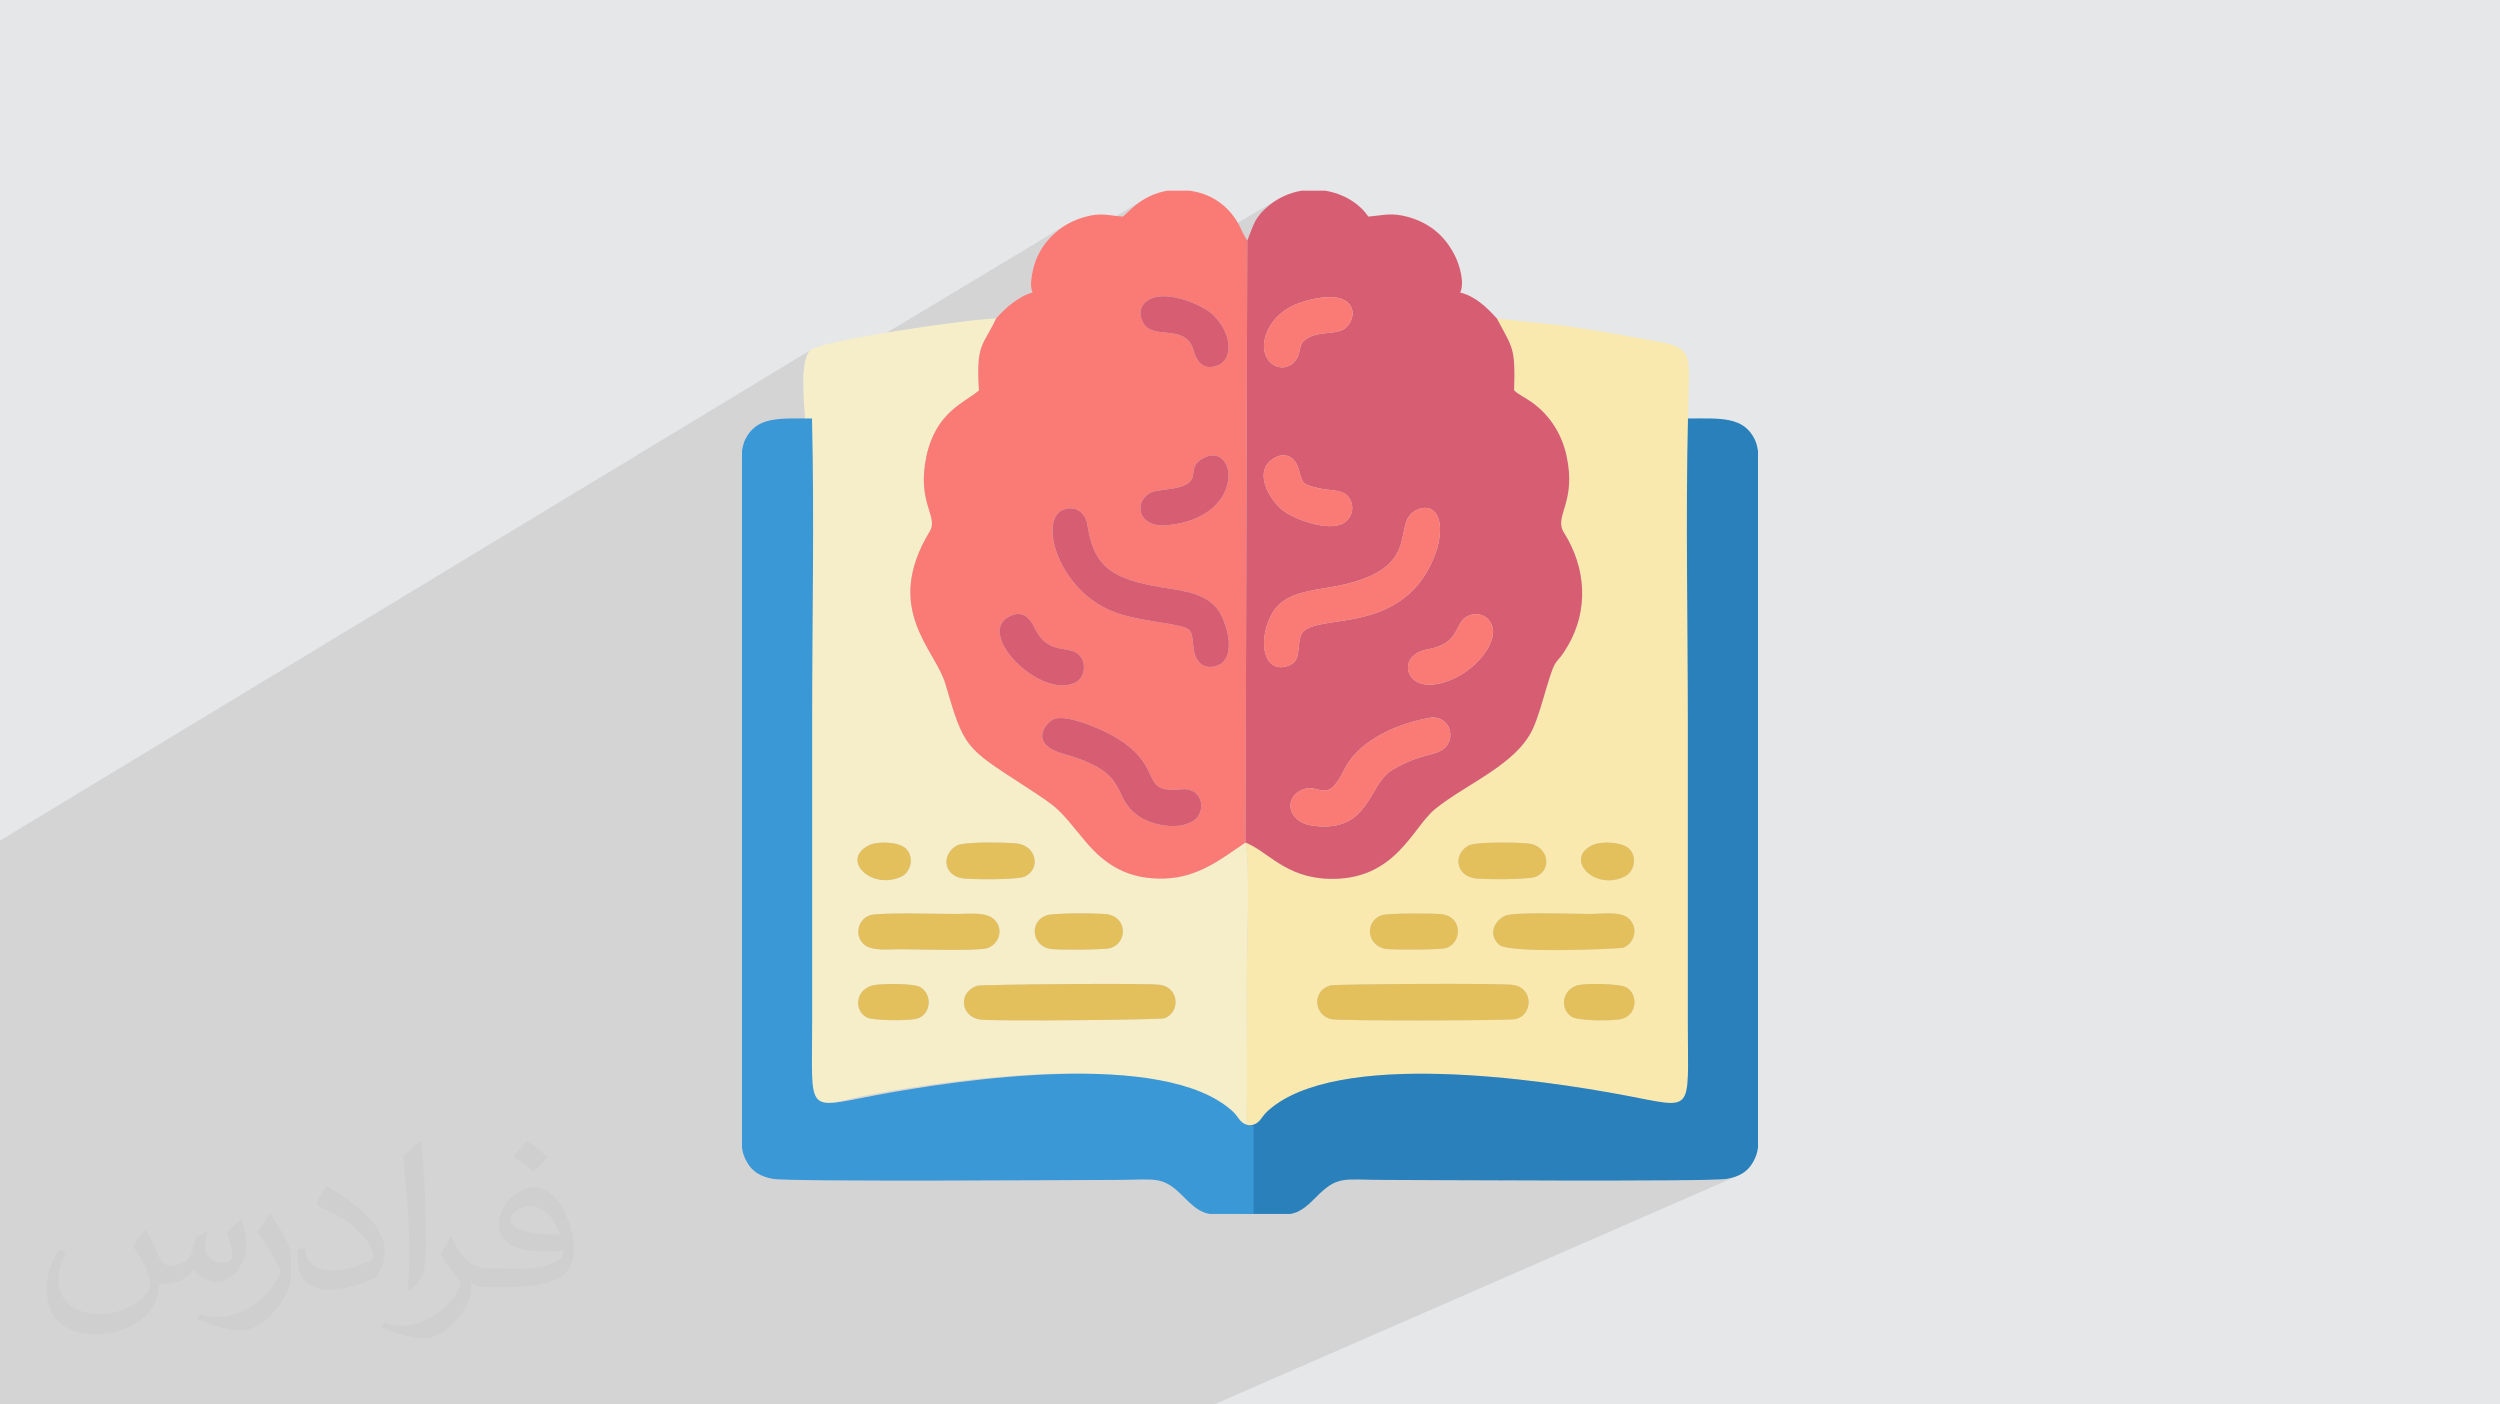<?xml version="1.0" encoding="UTF-8"?>
<!DOCTYPE svg PUBLIC "-//W3C//DTD SVG 1.1//EN" "http://www.w3.org/Graphics/SVG/1.1/DTD/svg11.dtd">
<!-- Creator: CorelDRAW 2017 -->
<svg xmlns="http://www.w3.org/2000/svg" xml:space="preserve" width="356px" height="200px" version="1.1" style="shape-rendering:geometricPrecision; text-rendering:geometricPrecision; image-rendering:optimizeQuality; fill-rule:evenodd; clip-rule:evenodd"
viewBox="0 0 356000 200000"
 xmlns:xlink="http://www.w3.org/1999/xlink"
 enable-background="new 0 0 511.991 511.991">
 <defs>
  <style type="text/css">
   <![CDATA[
    .fil6 {fill:#2980BA}
    .fil8 {fill:#3A98D6}
    .fil5 {fill:#D75E72}
    .fil7 {fill:#E4C05D}
    .fil0 {fill:#E6E7E8}
    .fil2 {fill:#F5EEC9}
    .fil3 {fill:#F9E9AE}
    .fil4 {fill:#FA7A76}
    .fil9 {fill:#373435;fill-opacity:0.031}
    .fil1 {fill:#373435;fill-opacity:0.102}
   ]]>
  </style>
 </defs>
 <g id="Layer_x0020_1">
  <polygon class="fil0" points="0,0 356000,0 356000,200000 0,200000 "/>
  <polygon class="fil1" points="122040,200000 121170,200000 119380,200000 118420,200000 113440,200000 112230,200000 105250,200000 104170,200000 98700,200000 97380,200000 97300,200000 93860,200000 93270,200000 93050,200000 91910,200000 91100,200000 90660,200000 89180,200000 86190,200000 80020,200000 78800,200000 74610,200000 70940,200000 69920,200000 68150,200000 66540,200000 66110,200000 66060,200000 63740,200000 62680,200000 61700,200000 55140,200000 54440,200000 54430,200000 53580,200000 47660,200000 45070,200000 44360,200000 44010,200000 42010,200000 38680,200000 37290,200000 35060,200000 34650,200000 32560,200000 28850,200000 27200,200000 27030,200000 27020,200000 26390,200000 22070,200000 21450,200000 21420,200000 20890,200000 20130,200000 20040,200000 19950,200000 19700,200000 18740,200000 18450,200000 17130,200000 14440,200000 13960,200000 13450,200000 12780,200000 12360,200000 12120,200000 10510,200000 8200,200000 8040,200000 8020,200000 7450,200000 7110,200000 6270,200000 1270,200000 770,200000 0,200000 0,199970 0,199730 0,199660 0,198550 0,198230 0,198020 0,196810 0,195810 0,195190 0,195180 0,192960 0,192410 0,192190 0,191580 0,190960 0,189240 0,188910 0,188870 0,188350 0,188070 0,187830 0,187060 0,186330 0,186110 0,184810 0,184340 0,183520 0,182950 0,181270 0,179930 0,179890 0,178180 0,177240 0,176050 0,175530 0,173530 0,173260 0,172440 0,171290 0,170500 0,168810 0,167930 0,167370 0,166920 0,166190 0,165960 0,164110 0,163250 0,163210 0,161850 0,161480 0,161230 0,157970 0,157950 0,155970 0,155810 0,155300 0,153940 0,151270 0,151080 0,149960 0,149080 0,144600 0,141680 0,138420 0,138370 0,138190 0,137310 0,136420 0,135650 0,135400 0,129670 0,129130 0,128890 0,127940 0,127300 0,126410 0,126080 0,125880 0,125210 0,125120 0,123440 0,123290 0,119700 115400,49870 114940,50580 114630,51600 114460,52850 114390,54240 114390,54520 151760,32050 151270,32360 150800,32700 150370,33050 149960,33430 149570,33830 149200,34230 148850,34660 148530,35100 148230,35580 147950,36080 147680,36620 147480,37110 147280,37720 147280,37740 162620,28560 161750,29190 161040,29790 160490,30300 160090,30680 159840,30840 147080,38470 146950,39110 146850,39840 146820,40520 146870,41140 147030,41660 143300,43880 142850,44280 142300,44840 141850,45360 141190,46660 140620,47680 140140,48570 139760,49450 139490,50460 139340,51730 139310,53400 139310,53460 181990,28360 181340,28770 180710,29240 180100,29770 179590,30290 179180,30790 178860,31300 178580,31810 178350,32350 178120,32930 177880,33560 177610,34260 177570,47260 183480,43880 184420,43400 185460,43000 186600,42680 187830,42440 189780,42320 191170,42620 192060,43220 192520,44010 192590,44900 192340,45760 191820,46500 191090,47010 184910,50520 184740,50920 184400,51420 183570,52090 177550,55500 177520,65220 213160,45360 213920,46770 214520,47890 214970,48840 215300,49750 215510,50760 215620,51980 215650,53550 215610,55600 215900,55850 216200,56070 216510,56280 216840,56470 217160,56670 217500,56870 217830,57080 218170,57310 219060,58020 219880,58800 220620,59650 221280,60580 221860,61570 222360,62630 222760,63750 223080,64940 223410,67220 223420,68600 240370,59590 240340,60930 240310,62270 240290,63610 240270,64960 240250,66300 240240,67650 240230,69000 240220,70350 240220,71710 240210,73060 240210,74420 240210,75770 240220,77130 240220,78480 240230,79840 240230,81200 240240,82560 240250,83920 240260,85270 240270,86630 240280,87990 240290,89340 240300,90700 240300,92060 240310,93410 240320,94760 240330,96110 240340,97460 240340,98810 240350,100160 240350,101500 240350,102850 240350,104190 240350,105530 240350,106870 240350,108220 240350,109560 240350,110900 240350,112250 240350,113590 240350,114930 240350,116280 240350,117620 240350,118960 240350,120300 240350,121650 240350,122990 240350,124330 240350,125680 240350,127020 240350,128360 240350,129700 240350,131050 240350,132390 240350,133730 240350,135080 240350,136420 240350,137760 240350,139100 240350,140450 240350,141790 240350,143130 240350,144480 240350,145820 240380,150050 240360,153130 240150,155220 239620,156460 238610,157000 213920,168090 215610,168100 217710,168100 219840,168110 221980,168110 224110,168120 226230,168120 228310,168120 230350,168120 232330,168110 234230,168100 236040,168100 237750,168080 239330,168070 240790,168050 242100,168030 243240,168010 244210,167980 244990,167950 245570,167910 245920,167870 246550,167730 247130,167560 247660,167340 172880,200000 172390,200000 142850,200000 134100,200000 126950,200000 124680,200000 124370,200000 "/>
  <g id="_2062286188240">
   <path class="fil2" d="M139170 140370c480,-170 23970,-410 26020,-130 2680,360 2950,3850 660,4750 -580,230 -23750,460 -26190,200 -2810,-310 -3370,-3870 -490,-4820zm-15080 0c1010,-350 5900,-360 6880,160 1790,940 1710,3860 -350,4510 -1080,350 -6230,310 -7140,-140 -1810,-890 -1800,-3720 610,-4530zm-180 -10050c1230,-410 10220,-170 12310,-170 1870,0 4300,-340 5420,850 1430,1540 420,3600 -1110,4030 -1490,420 -10080,140 -12280,140 -1840,0 -4240,320 -5340,-800 -1250,-1270 -740,-3460 1000,-4050zm25100 30c990,-360 7180,-330 8550,-170 2940,340 3060,4030 590,4820 -810,260 -7420,280 -8480,140 -2670,-330 -3240,-3840 -660,-4790zm-25340 -9950c1320,-690 4400,-520 5350,460 1230,1250 650,3360 -690,3980 -4190,1940 -8670,-2330 -4660,-4440zm12560 20c1060,-600 6970,-470 8540,-310 2810,290 3480,3600 1180,4700 -1030,490 -7170,430 -8610,300 -3030,-280 -3350,-3420 -1110,-4690zm-21580 -60830c510,13970 30,28890 30,42970 0,4000 -360,51860 250,53170 1150,2490 5600,790 8150,310 11440,-2160 28070,-4310 39590,-2520 3080,470 5840,1150 8410,2400 4970,2420 3780,4000 6440,4410 100,-6710 10,-13490 10,-20200 0,-4310 540,-16810 -170,-20150 -3090,2030 -6540,4980 -11530,5120 -5240,160 -8530,-1970 -11410,-5460 -3890,-4710 -3420,-4400 -8850,-7930 -8160,-5300 -8290,-5250 -10960,-14370 -1420,-4880 -8950,-10600 -2210,-21670 1290,-2110 -1890,-4060 -480,-10680 1360,-6350 5430,-7630 7490,-9390 -450,-6700 570,-6290 2440,-10240 -3420,0 -24980,3120 -26450,4510 -1460,1400 -980,7020 -750,9720z"/>
   <path class="fil3" d="M224710 140290c1150,-300 5950,-240 6910,330 1710,1020 1500,3980 -750,4490 -1330,290 -6090,300 -7090,-340 -1720,-1100 -1350,-3900 930,-4480zm-35240 30c670,-180 24290,-350 26060,-60 2870,480 2760,4310 260,4860 -1010,220 -24950,290 -26250,0 -2450,-560 -2770,-4070 -70,-4800zm24830 -9900c1230,-610 10010,-270 12130,-270 1740,0 4400,-460 5570,710 1400,1390 670,3480 -800,4080 -410,170 -16170,880 -17680,-380 -1530,-1280 -970,-3280 780,-4140zm-17530 -100c870,-290 7360,-290 8590,-130 2930,400 2850,4030 590,4810 -710,250 -7430,270 -8480,140 -2920,-380 -3180,-3980 -700,-4820zm29900 -9930c1360,-680 4390,-500 5350,500 1210,1250 640,3300 -680,3940 -4290,2070 -8580,-2460 -4670,-4440zm-17580 30c1040,-590 6970,-470 8540,-310 2770,290 3490,3590 1170,4700 -1000,480 -7200,430 -8600,290 -2890,-290 -3350,-3410 -1110,-4680zm-31730 -440c710,3340 170,15840 170,20150 0,6710 90,13490 -10,20200 2010,-150 1860,-1080 2980,-2100 9740,-8890 38990,-4480 50840,-2260 10060,1890 9010,2790 9010,-10150 0,-14320 0,-28650 0,-42970 0,-14320 -320,-28990 20,-43260 120,-11240 1500,-9840 -8980,-11790 -3050,-570 -5660,-970 -8810,-1430l-9420 -1010c2250,4280 2630,4020 2450,10240 760,690 1660,1060 2560,1710 2470,1790 4200,4380 4910,7630 1450,6660 -1870,8550 -390,10890 3220,5080 3520,11100 560,16150 -1820,3130 -1560,1070 -2930,5610 -600,1960 -1250,4470 -2050,6200 -2370,5120 -9440,7780 -13920,11420 -3250,2650 -5650,10250 -15210,9930 -6150,-210 -8670,-3960 -11780,-5160z"/>
   <path class="fil4" d="M157350 104190c9250,4540 4260,8920 10870,8210 3120,-330 3760,3370 1510,4610 -2360,1290 -5880,380 -7600,-800 -4040,-2770 -920,-6150 -10560,-8810 -5010,-1390 -2850,-4220 -1690,-4910 1580,-910 6010,990 7470,1700zm8940 -77040l3090 0c270,40 550,90 840,150 3210,700 5490,2820 6720,5790l670 1170 -250 85720c-3090,2030 -6540,4980 -11530,5120 -5240,160 -8530,-1970 -11410,-5460 -3890,-4710 -3420,-4400 -8850,-7930 -8160,-5300 -8290,-5250 -10960,-14370 -1420,-4880 -8950,-10600 -2210,-21670 1290,-2110 -1890,-4060 -480,-10680 1360,-6350 5430,-7630 7490,-9390 -450,-6700 570,-6290 2440,-10240 1060,-1320 3370,-3280 5180,-3700 -580,-1210 140,-3900 660,-5040 670,-1490 1540,-2550 2690,-3570 1080,-970 2630,-1750 4100,-2160 2310,-640 3240,-220 5360,-50 470,-120 2470,-3070 6450,-3690zm-22370 60540c1810,-790 2770,360 3430,1740 2060,4280 5280,2080 6620,4210 740,1180 400,2960 -890,3580 -5000,2400 -14480,-7200 -9160,-9530zm10930 -12920c860,5420 2930,7410 9320,8640 3720,720 6770,700 8950,3020 1440,1540 3250,7250 240,8340 -2100,760 -3190,-710 -3390,-2430 -280,-2420 -50,-2840 -2550,-3320 -3350,-650 -6840,-910 -9700,-2270 -7360,-3480 -9790,-13020 -6210,-14200 1840,-600 3080,550 3340,2220zm16440 -9500c4860,-2660 6350,8390 -5020,9520 -4860,480 -4880,-4330 -1550,-4890 1460,-250 3570,-330 4560,-1160 1280,-1090 -70,-2340 2010,-3470zm-7170 -22840c2510,-920 7060,950 8550,2340 2740,2540 3060,6420 680,7290 -1980,730 -2960,-580 -3360,-2080 -1100,-4110 -5860,-1360 -7260,-4110 -850,-1680 50,-2960 1390,-3440z"/>
   <path class="fil5" d="M203500 102230c3050,-560 4140,3340 1670,4680 -1330,720 -3340,580 -6940,2740 -3440,2060 -3140,9010 -11290,7930 -3540,-470 -4160,-3810 -1720,-5030 2680,-1340 3620,2360 6170,-2910 1830,-3790 6790,-6430 12110,-7410zm-18140 -75080l3330 0c2590,420 4890,1800 6150,3690 2190,-180 3290,-600 5650,50 3160,880 5390,2780 6790,5730 560,1180 1310,3670 650,5040 2170,510 3880,2200 5230,3700 2250,4280 2630,4020 2450,10240 760,690 1660,1060 2560,1710 2470,1790 4200,4380 4910,7630 1450,6660 -1870,8550 -390,10890 3220,5080 3520,11100 560,16150 -1820,3130 -1560,1070 -2930,5610 -600,1960 -1250,4470 -2050,6200 -2370,5120 -9440,7780 -13920,11420 -3250,2650 -5650,10250 -15210,9930 -6150,-210 -8670,-3960 -11780,-5160l250 -85720c800,-1970 970,-3070 2500,-4490 1590,-1490 3420,-2320 5250,-2620zm23900 60470c1700,-600 3230,530 3350,2140 200,2900 -4140,7360 -8670,7730 -4040,320 -4870,-4270 -640,-5030 4990,-890 3600,-4010 5960,-4840zm-7520 -15000c3060,-1400 4380,2280 2350,7020 -4920,11540 -17910,7200 -18910,11020 -490,1860 50,3410 -1590,4090 -3410,1410 -4670,-3040 -2580,-7150 1390,-2750 4300,-3320 8090,-3920 14380,-2290 8630,-9220 12640,-11060zm-16830 -5890c600,2140 420,2210 2840,2790 1810,440 3440,60 4350,1360 1020,1480 200,3080 -830,3650 -2250,1250 -7270,-740 -8640,-1880 -2000,-1650 -4160,-5530 -1320,-7340 1750,-1130 3170,-90 3600,1420zm2920 -24290c5980,-950 5430,3620 3260,4570 -1250,560 -3130,250 -4670,1020 -1880,960 -850,2000 -2020,3390 -1990,2390 -6110,-280 -3660,-4790 1260,-2310 3670,-3640 7090,-4190z"/>
   <path class="fil6" d="M177520 160330l-30 12530 6280 0c1210,-220 2090,-820 3600,-2350 3150,-3200 3920,-2490 9750,-2490 3790,0 46230,300 48800,-150 1760,-310 2920,-1020 3670,-2310 470,-800 670,-1460 750,-2160l0 -3350 0 -85660 0 -10160c-100,-650 -250,-1200 -450,-1630 -1620,-3320 -4840,-3010 -9520,-3010 -340,14270 -20,28940 -20,43260 0,14320 0,28650 0,42970 0,12940 1050,12040 -9010,10150 -11850,-2220 -41100,-6630 -50840,2260 -1120,1020 -970,1950 -2980,2100z"/>
   <path class="fil4" d="M201740 72620c-4010,1840 1740,8770 -12640,11060 -3790,600 -6700,1170 -8090,3920 -2090,4110 -830,8560 2580,7150 1640,-680 1100,-2230 1590,-4090 1000,-3820 13990,520 18910,-11020 2030,-4740 710,-8420 -2350,-7020z"/>
   <path class="fil5" d="M151510 72550c-3580,1180 -1150,10720 6210,14200 2860,1360 6350,1620 9700,2270 2500,480 2270,900 2550,3320 200,1720 1290,3190 3390,2430 3010,-1090 1200,-6800 -240,-8340 -2180,-2320 -5230,-2300 -8950,-3020 -6390,-1230 -8460,-3220 -9320,-8640 -260,-1670 -1500,-2820 -3340,-2220z"/>
   <path class="fil7" d="M189470 140320c-2700,730 -2380,4240 70,4800 1300,290 25240,220 26250,0 2500,-550 2610,-4380 -260,-4860 -1770,-290 -25390,-120 -26060,60z"/>
   <path class="fil7" d="M139170 140370c-2880,950 -2320,4510 490,4820 2440,260 25610,30 26190,-200 2290,-900 2020,-4390 -660,-4750 -2050,-280 -25540,-40 -26020,130z"/>
   <path class="fil4" d="M203500 102230c-5320,980 -10280,3620 -12110,7410 -2550,5270 -3490,1570 -6170,2910 -2440,1220 -1820,4560 1720,5030 8150,1080 7850,-5870 11290,-7930 3600,-2160 5610,-2020 6940,-2740 2470,-1340 1380,-5240 -1670,-4680z"/>
   <path class="fil5" d="M149880 102490c-1160,690 -3320,3520 1690,4910 9640,2660 6520,6040 10560,8810 1720,1180 5240,2090 7600,800 2250,-1240 1610,-4940 -1510,-4610 -6610,710 -1620,-3670 -10870,-8210 -1460,-710 -5890,-2610 -7470,-1700z"/>
   <path class="fil7" d="M123910 130320c-1740,590 -2250,2780 -1000,4050 1100,1120 3500,800 5340,800 2200,0 10790,280 12280,-140 1530,-430 2540,-2490 1110,-4030 -1120,-1190 -3550,-850 -5420,-850 -2090,0 -11080,-240 -12310,170z"/>
   <path class="fil7" d="M214300 130420c-1750,860 -2310,2860 -780,4140 1510,1260 17270,550 17680,380 1470,-600 2200,-2690 800,-4080 -1170,-1170 -3830,-710 -5570,-710 -2120,0 -10900,-340 -12130,270z"/>
   <path class="fil4" d="M187830 42440c-3420,550 -5830,1880 -7090,4190 -2450,4510 1670,7180 3660,4790 1170,-1390 140,-2430 2020,-3390 1540,-770 3420,-460 4670,-1020 2170,-950 2720,-5520 -3260,-4570z"/>
   <path class="fil4" d="M181310 65310c-2840,1810 -680,5690 1320,7340 1370,1140 6390,3130 8640,1880 1030,-570 1850,-2170 830,-3650 -910,-1300 -2540,-920 -4350,-1360 -2420,-580 -2240,-650 -2840,-2790 -430,-1510 -1850,-2550 -3600,-1420z"/>
   <path class="fil5" d="M164120 42430c-1340,480 -2240,1760 -1390,3440 1400,2750 6160,0 7260,4110 400,1500 1380,2810 3360,2080 2380,-870 2060,-4750 -680,-7290 -1490,-1390 -6040,-3260 -8550,-2340z"/>
   <path class="fil5" d="M171290 65270c-2080,1130 -730,2380 -2010,3470 -990,830 -3100,910 -4560,1160 -3330,560 -3310,5370 1550,4890 11370,-1130 9880,-12180 5020,-9520z"/>
   <path class="fil4" d="M209260 87620c-2360,830 -970,3950 -5960,4840 -4230,760 -3400,5350 640,5030 4530,-370 8870,-4830 8670,-7730 -120,-1610 -1650,-2740 -3350,-2140z"/>
   <path class="fil5" d="M143920 87690c-5320,2330 4160,11930 9160,9530 1290,-620 1630,-2400 890,-3580 -1340,-2130 -4560,70 -6620,-4210 -660,-1380 -1620,-2530 -3430,-1740z"/>
   <path class="fil7" d="M136230 120420c-2240,1270 -1920,4410 1110,4690 1440,130 7580,190 8610,-300 2300,-1100 1630,-4410 -1180,-4700 -1570,-160 -7480,-290 -8540,310z"/>
   <path class="fil7" d="M149010 130350c-2580,950 -2010,4460 660,4790 1060,140 7670,120 8480,-140 2470,-790 2350,-4480 -590,-4820 -1370,-160 -7560,-190 -8550,170z"/>
   <path class="fil7" d="M196770 130320c-2480,840 -2220,4440 700,4820 1050,130 7770,110 8480,-140 2260,-780 2340,-4410 -590,-4810 -1230,-160 -7720,-160 -8590,130z"/>
   <path class="fil7" d="M209090 120420c-2240,1270 -1780,4390 1110,4680 1400,140 7600,190 8600,-290 2320,-1110 1600,-4410 -1170,-4700 -1570,-160 -7500,-280 -8540,310z"/>
   <path class="fil7" d="M224710 140290c-2280,580 -2650,3380 -930,4480 1000,640 5760,630 7090,340 2250,-510 2460,-3470 750,-4490 -960,-570 -5760,-630 -6910,-330z"/>
   <path class="fil7" d="M124090 140370c-2410,810 -2420,3640 -610,4530 910,450 6060,490 7140,140 2060,-650 2140,-3570 350,-4510 -980,-520 -5870,-510 -6880,-160z"/>
   <path class="fil7" d="M123670 120400c-4010,2110 470,6380 4660,4440 1340,-620 1920,-2730 690,-3980 -950,-980 -4030,-1150 -5350,-460z"/>
   <path class="fil7" d="M226670 120390c-3910,1980 380,6510 4670,4440 1320,-640 1890,-2690 680,-3940 -960,-1000 -3990,-1180 -5350,-500z"/>
   <path class="fil8" d="M178490 160330l20 12530 -6280 0c-1210,-220 -2090,-820 -3600,-2350 -3150,-3200 -3920,-2490 -9750,-2490 -3790,0 -46230,300 -48800,-150 -1760,-310 -2920,-1020 -3670,-2310 -470,-800 -670,-1460 -750,-2160l0 -3350 0 -85660 0 -10160c100,-650 250,-1200 450,-1630 1620,-3320 4840,-3010 9520,-3010 340,14270 20,28940 20,43260 0,14320 0,28650 0,42970 0,12940 -1050,12040 9010,10150 11860,-2220 41100,-6630 50840,2260 1120,1020 970,1950 2990,2100z"/>
  </g>
 </g>
 <g id="Layer_x0020_1_0">
 </g>
 <g id="Layer_x0020_1_0_1">
  <path class="fil9" d="M20860 175320c670,1060 1150,2020 1540,3080 290,670 480,1820 2020,1820 480,0 1060,-100 1630,-480 670,-290 1160,-860 1350,-1630l570 -2020 1450 -670 90 100c-190,760 -290,1530 -290,2010 0,1730 1450,2310 2600,2310 670,0 1250,-390 1250,-960 0,-770 -380,-2210 -770,-3360 670,-680 1350,-1350 2120,-1920l90 90c390,1440 580,2880 580,3840 0,960 -390,1920 -770,2590 -670,1350 -1920,2410 -3460,2410 -1160,0 -2400,-580 -3270,-1640l-100 0c-860,1060 -2110,1920 -4130,1920l-670 0c-100,1350 -390,2310 -870,3170 -1250,2400 -4800,4040 -8170,4040 -4710,0 -7020,-2690 -7020,-6340 0,-2210 770,-4320 1830,-5760l960 380c-670,1350 -1150,2590 -1150,3840 0,3360 2780,4990 5960,4990 2980,0 6530,-1820 7210,-4030 -290,-2400 -1160,-3450 -2500,-5660 380,-670 960,-1440 1630,-2210l100 0 0 0 190 90zm54220 -12770c960,580 1930,1350 2890,2210 -580,770 -1160,1440 -2020,2020 -960,-770 -1920,-1440 -2890,-2110 680,-770 1350,-1440 1930,-2120l0 0 90 0zm480 9220c-1630,0 -2880,1060 -2880,1830 0,1630 3170,2200 7020,2200 -480,-1920 -2120,-4030 -4140,-4030zm-3550 8930c2110,0 3940,-100 5280,-380 1540,-390 2890,-1160 2890,-1730 0,-190 0,-290 -100,-480 -860,90 -1820,90 -2790,90 -2780,0 -4990,-670 -5860,-2200 -190,-480 -380,-960 -380,-1540 0,-1540 670,-3070 1820,-4030 960,-870 2020,-1350 3170,-1350 1930,0 3560,1540 4620,4040 580,1340 1060,2880 1060,4890 0,1350 -390,2400 -1160,3270 -1530,1440 -4320,2010 -8650,2010l-1920 0 0 0 -480 0c-1060,0 -1830,-190 -2410,-670l-90 0c0,290 90,480 90,670 0,960 -280,2210 -960,3170 -1920,2880 -4040,4130 -5770,4130 -1820,0 -4030,-670 -6050,-1630l380 -670c680,280 1540,480 2790,480 3270,0 7500,-3170 8080,-6150 -100,-290 -390,-570 -680,-960 -960,-1150 -1530,-2110 -2110,-3070 480,-960 960,-1730 1340,-2400l200 0c1340,2780 2690,4420 5480,4420l480 0 0 0 2020 0 0 0 -290 90zm-14040 2980c190,-1350 290,-2790 290,-4130l0 -2020c0,-3740 -480,-9220 -870,-12770 680,-770 1640,-1630 2410,-2210l190 100c480,4510 670,9700 670,14500 0,1250 -90,2490 -190,3360 -100,1150 -770,2010 -2110,3360l-290 -100 0 0 -100 -90zm-14520 -5960c100,1730 970,3170 3950,3170 1920,0 3460,-480 5280,-1340 290,-100 480,-290 480,-480 0,-1150 -860,-2590 -2300,-3940 -1350,-1250 -3270,-2400 -4910,-3070 -570,-290 -770,-480 -770,-770 0,-480 680,-1540 1250,-2300l200 0c1920,1050 4130,2590 5760,4220 1450,1540 2410,3170 2410,4900 0,1250 -390,2490 -1060,3650 -2110,1050 -4420,1920 -6730,1920 -2790,0 -4610,-1350 -4610,-4320 0,-290 0,-870 90,-1540l960 0 0 0 0 -100zm-5000 -4990l1730 2790c680,1050 1250,2110 1250,3930l0 2310c0,1820 -1150,3740 -3070,5760 -1440,1340 -2790,1920 -4040,1920 -1830,0 -3850,-580 -6250,-1630l290 -680c770,200 1630,390 2690,390 3460,0 6920,-2500 8560,-5570 190,-390 290,-670 290,-860 0,-390 -200,-770 -390,-1060 -860,-1630 -1820,-3170 -2880,-4510 570,-870 1150,-1730 1730,-2600l90 0 0 -190z"/>
 </g>
</svg>
